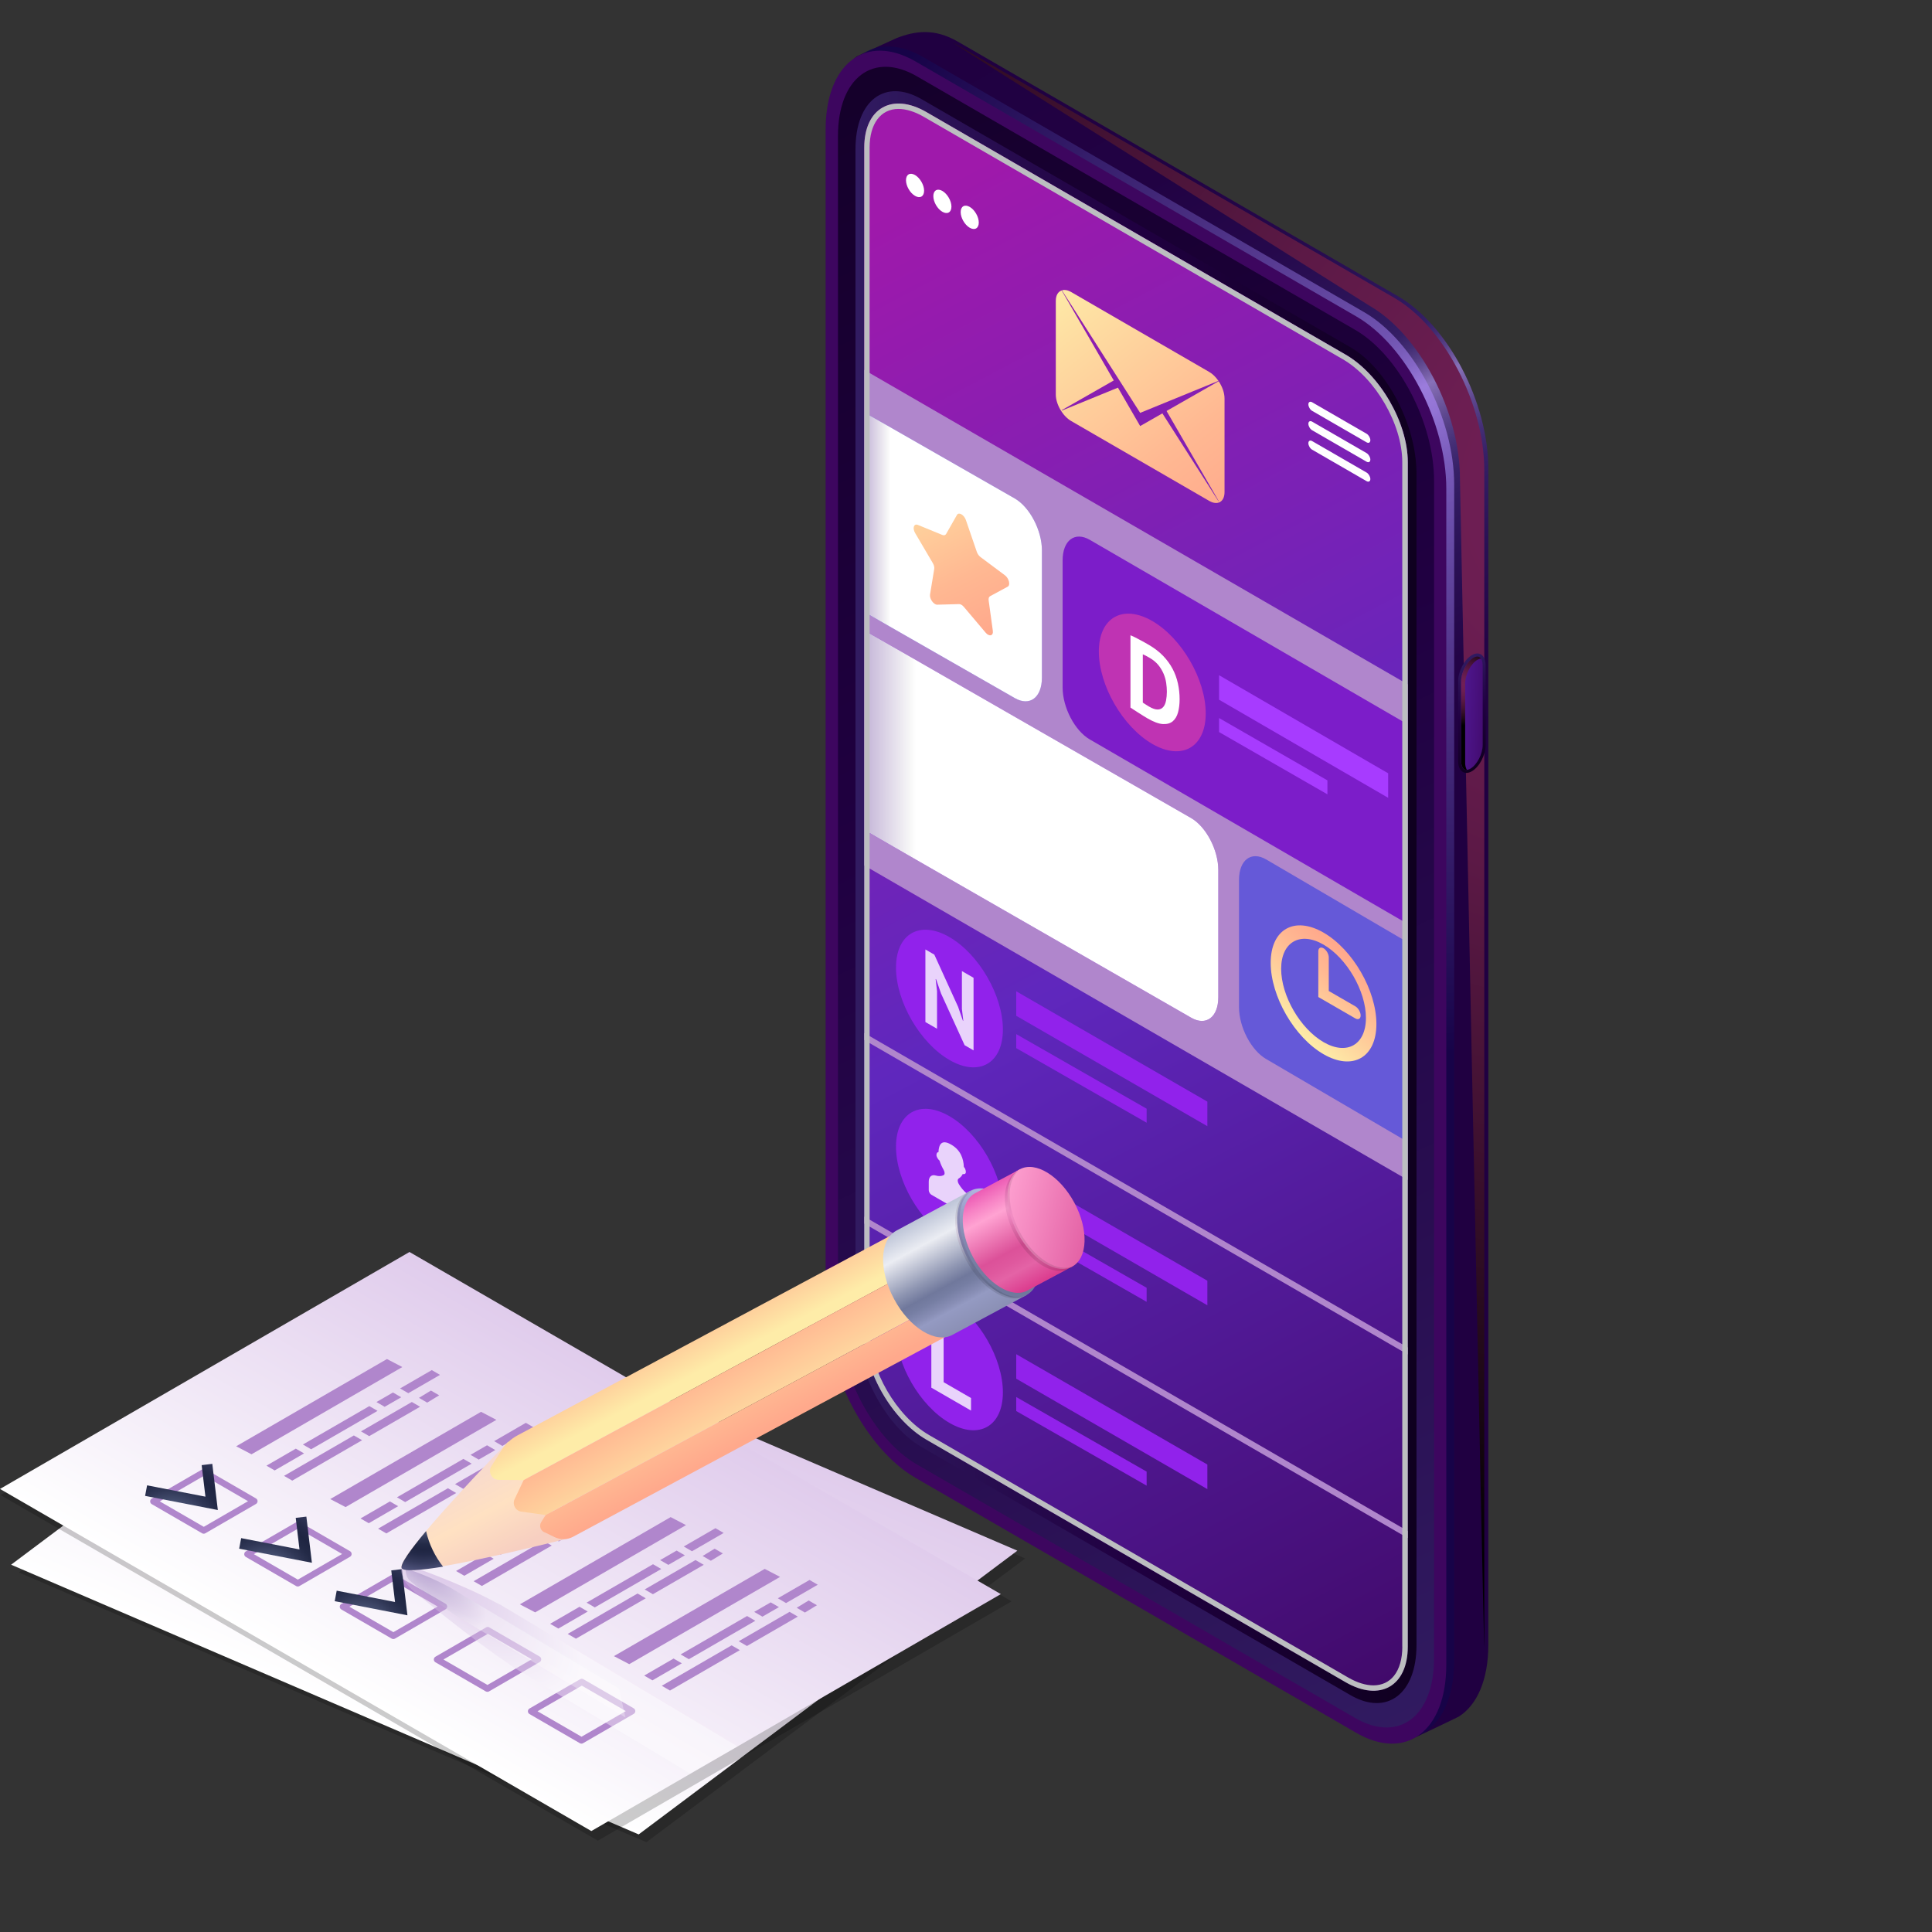 <?xml version="1.0" encoding="UTF-8"?> <svg xmlns="http://www.w3.org/2000/svg" width="662" height="662" viewBox="0 0 662 662" fill="none"><rect x="0" y="0" width="662" height="662" fill="#333333" stroke="none"/> <g clip-path="url(#clip0_3100_22436)"> <path d="M479.157 586.916L328.168 499.567C311.145 489.715 297.325 463.27 297.325 440.519V37.607C297.325 26.04 287.836 23.476 293.578 19.317C293.8 19.156 307.055 13.12 307.297 13.019C313.482 10.637 320.109 9.587 328.147 14.23L479.137 101.579C496.16 111.431 509.979 137.876 509.979 160.626V563.539C509.979 575.631 506.091 584.251 499.866 588.188C499.504 588.43 483.529 596.04 483.105 596.161C477.626 598.039 486.591 591.236 479.157 586.916Z" fill="url(#paint0_linear_3100_22436)"></path> <path d="M477.767 102.064L326.777 14.714C318.739 10.072 469.406 104.85 469.406 104.85C486.429 114.701 500.249 141.146 500.249 163.897C500.249 163.897 508.589 576.115 508.589 564.023V161.111C508.609 138.34 494.79 111.915 477.767 102.064Z" fill="url(#paint1_radial_3100_22436)"></path> <path opacity="0.6" d="M467.432 592.286L316.442 504.936C299.419 495.085 285.6 468.64 285.6 445.889V42.977C285.6 20.226 299.399 9.769 316.442 19.62L467.432 106.969C484.454 116.821 498.274 143.266 498.274 166.016V568.929C498.254 591.68 484.454 602.157 467.432 592.286Z" fill="url(#paint2_radial_3100_22436)"></path> <path d="M464.732 593.759L313.743 506.41C296.72 496.559 282.9 470.114 282.9 447.363V44.43C282.9 21.679 296.7 11.222 313.743 21.074L464.732 108.423C481.775 118.274 495.575 144.719 495.575 167.47V570.383C495.575 593.134 481.775 603.611 464.732 593.759Z" fill="url(#paint3_linear_3100_22436)"></path> <path d="M287.131 450.028V46.61C287.131 26.665 299.238 17.5 314.166 26.14L464.35 113.025C479.277 121.665 491.385 144.84 491.385 164.785V568.202C491.385 588.147 479.277 597.312 464.35 588.672L314.166 501.787C299.218 493.147 287.131 469.992 287.131 450.028Z" fill="url(#paint4_linear_3100_22436)"></path> <path d="M293.135 452.491V51.112C293.135 34.417 303.268 26.746 315.758 33.973L462.739 119.001C475.229 126.228 485.362 145.628 485.362 162.322V563.701C485.362 580.396 475.229 588.067 462.739 580.84L315.758 495.812C303.268 488.585 293.135 469.185 293.135 452.491Z" fill="url(#paint5_linear_3100_22436)"></path> <path d="M317.451 38.414C305.686 31.591 296.137 37.062 296.137 50.587V456.467C296.137 470.013 305.686 486.505 317.471 493.329L461.047 576.398C472.832 583.221 482.381 577.751 482.381 564.205V158.345C482.381 144.8 472.832 128.307 461.047 121.484L317.451 38.414Z" fill="url(#paint6_linear_3100_22436)"></path> <path d="M499.625 260.694V233.502C499.625 230.03 501.74 225.992 504.339 224.478C506.938 222.964 509.053 224.579 509.053 228.051V255.243C509.053 258.715 506.938 262.753 504.339 264.267C501.74 265.781 499.625 264.166 499.625 260.694Z" fill="url(#paint7_linear_3100_22436)"></path> <path d="M502.465 263.802C501.116 263.802 500.652 262.127 500.652 260.694V233.502C500.652 230.413 502.586 226.678 504.863 225.366C505.346 225.084 505.81 224.942 506.233 224.942C507.582 224.942 508.046 226.618 508.046 228.051V255.243C508.046 258.332 506.112 262.066 503.835 263.378C503.352 263.661 502.868 263.802 502.465 263.802Z" fill="url(#paint8_linear_3100_22436)"></path> <path d="M502.042 261.4V234.208C502.042 231.12 503.976 227.385 506.253 226.073C506.676 225.831 507.099 225.709 507.461 225.669C507.179 225.245 506.777 224.942 506.233 224.942C505.83 224.942 505.366 225.084 504.863 225.366C502.586 226.678 500.652 230.413 500.652 233.502V260.694C500.652 262.127 501.136 263.802 502.465 263.802C502.506 263.802 502.566 263.782 502.627 263.782C502.224 263.156 502.042 262.248 502.042 261.4Z" fill="url(#paint9_radial_3100_22436)"></path> <path d="M296.137 296.545L482.36 404.304V234.491L296.137 126.752V296.545Z" fill="#B086CC"></path> <path d="M296.137 356.36L482.36 464.098V461.696L296.137 353.958V356.36Z" fill="#B086CC"></path> <path d="M296.137 419.242L482.36 527.001V524.598L296.137 416.86V419.242Z" fill="#B086CC"></path> <path d="M347.71 170.801L296.299 141.388V209.782L347.71 239.194C352.847 242.162 357.017 239.013 357.017 232.149V188.606C357.017 181.742 352.847 173.768 347.71 170.801Z" fill="#6559D8"></path> <path d="M347.71 170.801L296.299 141.388V209.782L347.71 239.194C352.847 242.162 357.017 239.013 357.017 232.149V188.606C357.017 181.742 352.847 173.768 347.71 170.801Z" fill="url(#paint10_linear_3100_22436)"></path> <path d="M373.415 184.972C368.278 182.004 364.107 185.153 364.107 192.017V235.56C364.107 242.424 368.278 250.398 373.415 253.365L482.119 316.45V248.056L373.415 184.972Z" fill="#7C1DC9"></path> <path d="M408.146 280.315L296.299 216.08V284.474L408.146 348.709C413.283 351.676 417.453 348.527 417.453 341.664V298.12C417.453 291.257 413.283 283.283 408.146 280.315Z" fill="#7C1DC9"></path> <path d="M433.852 294.486C428.715 291.519 424.545 294.668 424.545 301.532V345.075C424.545 351.939 428.715 359.913 433.852 362.88L482.12 391.142V322.748L433.852 294.486Z" fill="#6559D8"></path> <path d="M406.151 308.698L348.213 275.087V266.689L406.151 300.3V308.698Z" fill="#A73BFF"></path> <path d="M385.341 307.507L348.213 286.169V281.365L385.341 302.723V307.507Z" fill="#A73BFF"></path> <path opacity="0.7" d="M343.64 279.77C343.64 291.398 335.441 296.081 325.328 290.227C315.215 284.373 307.016 270.202 307.016 258.574C307.016 246.946 315.215 242.263 325.328 248.117C335.441 253.971 343.64 268.143 343.64 279.77Z" fill="#DC3DAA"></path> <path d="M331.19 274.542C330.162 273.654 329.216 272.543 328.49 271.292C328.047 270.545 328.067 269.737 328.49 269.475C329.054 269.152 329.538 268.627 329.88 267.941C330.364 268.082 330.948 267.9 330.948 267.254C330.948 266.588 330.646 265.861 330.263 265.498C330.142 262.652 329.175 259.725 325.912 257.847C322.648 255.95 321.681 257.766 321.56 260.472C321.178 260.391 320.875 260.774 320.875 261.441C320.875 262.086 321.46 262.955 321.943 263.358C322.265 264.428 322.769 265.518 323.333 266.507C323.776 267.275 323.776 268.102 323.333 268.324C322.588 268.708 321.661 268.748 320.634 268.445C319.264 268.021 318.236 268.849 318.236 270.545V273.472C318.236 274.037 318.639 274.724 319.123 275.026L332.701 282.879C333.204 283.162 333.587 282.94 333.587 282.374V279.447C333.587 277.731 332.56 275.713 331.19 274.542Z" fill="white"></path> <path d="M408.146 280.315L296.299 216.08V284.474L408.146 348.709C413.283 351.676 417.453 348.527 417.453 341.664V298.12C417.453 291.257 413.283 283.283 408.146 280.315Z" fill="url(#paint11_linear_3100_22436)"></path> <path d="M449.604 140.782L468.258 151.562C468.963 151.966 469.548 151.643 469.548 150.835C469.548 150.028 468.963 149.019 468.258 148.615L449.604 137.835C448.899 137.431 448.314 137.754 448.314 138.562C448.314 139.369 448.899 140.379 449.604 140.782ZM468.258 155.256L449.604 144.476C448.899 144.073 448.314 144.396 448.314 145.203C448.314 146.011 448.899 147.02 449.604 147.424L468.258 158.204C468.963 158.607 469.548 158.284 469.548 157.477C469.548 156.669 468.963 155.68 468.258 155.256ZM468.258 161.918L449.604 151.138C448.899 150.734 448.314 151.057 448.314 151.865C448.314 152.672 448.899 153.682 449.604 154.085L468.258 164.865C468.963 165.269 469.548 164.946 469.548 164.139C469.548 163.331 468.963 162.322 468.258 161.918Z" fill="white"></path> <path d="M335.379 76.265C335.379 78.243 333.989 79.031 332.276 78.042C330.564 77.052 329.174 74.65 329.174 72.672C329.174 70.694 330.564 69.906 332.276 70.895C333.989 71.885 335.379 74.287 335.379 76.265Z" fill="white"></path> <path d="M326.011 70.794C326.011 72.773 324.621 73.56 322.909 72.571C321.197 71.582 319.807 69.18 319.807 67.201C319.807 65.223 321.197 64.436 322.909 65.425C324.621 66.434 326.011 68.836 326.011 70.794Z" fill="white"></path> <path d="M316.644 65.344C316.644 67.322 315.254 68.109 313.542 67.12C311.829 66.131 310.439 63.729 310.439 61.751C310.439 59.772 311.829 58.985 313.542 59.974C315.254 60.983 316.644 63.386 316.644 65.344Z" fill="white"></path> <path d="M461.027 121.484L317.451 38.414C305.686 31.591 296.137 37.062 296.137 50.587V456.467C296.137 470.013 305.686 486.505 317.471 493.329L461.047 576.398C472.832 583.221 482.381 577.751 482.381 564.205V158.345C482.36 144.8 472.812 128.287 461.027 121.484ZM480.507 564.225C480.507 568.424 479.52 571.876 477.646 574.218C475.934 576.358 473.496 577.488 470.596 577.488C467.977 577.488 464.995 576.56 461.953 574.803L318.377 491.734C307.136 485.234 297.97 469.407 297.97 456.487V50.587C297.97 42.411 301.757 37.324 307.861 37.324C310.48 37.324 313.462 38.253 316.504 40.009L460.08 123.078C471.321 129.579 480.487 145.405 480.487 158.325V564.225H480.507Z" fill="#BCBEC0"></path> <path d="M475.653 273.371L417.715 239.76V231.362L475.653 264.973V273.371Z" fill="#A73BFF"></path> <path d="M454.843 272.18L417.715 250.842V246.038L454.843 267.395V272.18Z" fill="#A73BFF"></path> <path d="M363.864 99.48L390.677 141.469L417.491 130.507C417.491 130.507 417.491 130.527 417.511 130.527C416.625 129.235 415.537 128.125 414.328 127.439L367.027 100.065C365.818 99.359 364.73 99.217 363.844 99.48C363.844 99.5 363.864 99.5 363.864 99.48Z" fill="url(#paint12_linear_3100_22436)"></path> <path d="M417.572 130.628L390.678 145.991L383.063 132.829L363.865 140.681C363.844 140.641 363.804 140.601 363.784 140.56L381.633 130.366L363.784 99.52C362.575 99.924 361.77 101.155 361.77 103.073V135.17C361.77 138.501 364.127 142.579 367.027 144.254L414.329 171.628C417.23 173.304 419.587 171.971 419.587 168.62V136.523C419.587 134.605 418.801 132.445 417.572 130.628ZM417.492 171.709L398.293 141.65L399.723 140.823L417.572 171.668C417.552 171.689 417.512 171.709 417.492 171.709Z" fill="url(#paint13_linear_3100_22436)"></path> <path d="M453.513 319.559C443.521 313.785 435.402 318.428 435.402 329.915C435.402 341.401 443.521 355.451 453.513 361.225C463.505 366.998 471.624 362.355 471.624 350.869C471.624 339.382 463.505 325.332 453.513 319.559ZM453.513 357.086C445.495 352.443 438.988 341.179 438.988 331.974C438.988 322.768 445.515 319.034 453.513 323.677C461.511 328.32 468.038 339.584 468.038 348.79C468.038 357.995 461.531 361.729 453.513 357.086ZM455.306 328.037C455.306 326.907 454.5 325.514 453.513 324.928C452.526 324.363 451.72 324.807 451.72 325.958V341.623L464.432 348.971C465.419 349.536 466.225 349.092 466.225 347.942C466.225 346.811 465.419 345.418 464.432 344.833L455.306 339.564V328.037V328.037Z" fill="url(#paint14_linear_3100_22436)"></path> <path d="M328.632 206.996L321.158 207.198C319.909 207.238 318.438 205.159 318.68 203.705L320.11 194.964C320.211 194.379 320.03 193.632 319.627 192.946L313.583 182.671C312.576 180.955 313.12 179.299 314.53 179.865L322.891 183.296C323.455 183.518 323.918 183.397 324.18 182.973L327.907 176.433C328.531 175.343 330.344 176.392 330.969 178.209L334.696 189.07C334.937 189.797 335.421 190.463 335.985 190.887L344.345 197.124C345.735 198.174 346.299 200.476 345.292 201.021L339.249 204.291C338.846 204.513 338.664 205.058 338.765 205.744L340.195 216.141C340.437 217.877 338.967 218.26 337.717 216.766L330.244 207.925C329.72 207.319 329.115 206.976 328.632 206.996Z" fill="url(#paint15_linear_3100_22436)"></path> <path opacity="0.7" d="M413.142 244.443C413.142 256.07 404.943 260.754 394.83 254.9C384.717 249.045 376.518 234.874 376.518 223.246C376.518 211.619 384.717 206.935 394.83 212.789C404.943 218.644 413.142 232.815 413.142 244.443Z" fill="#DC3DAA"></path> <path d="M413.705 447.262L348.213 409.431V401.034L413.705 438.844V447.262Z" fill="#9122EB"></path> <path d="M392.895 446.071L348.213 420.514V415.709L392.895 441.266V446.071Z" fill="#9122EB"></path> <path d="M343.64 414.115C343.64 425.742 335.441 430.426 325.328 424.571C315.215 418.717 307.016 404.546 307.016 392.918C307.016 381.29 315.215 376.607 325.328 382.461C335.441 388.316 343.64 402.487 343.64 414.115Z" fill="#9122EB"></path> <path opacity="0.8" d="M331.19 408.886C330.162 407.998 329.216 406.888 328.49 405.636C328.047 404.889 328.067 404.082 328.49 403.819C329.054 403.496 329.538 402.971 329.88 402.285C330.364 402.426 330.948 402.245 330.948 401.599C330.948 400.932 330.646 400.206 330.263 399.842C330.142 396.996 329.175 394.069 325.912 392.191C322.648 390.294 321.681 392.111 321.56 394.816C321.178 394.735 320.875 395.119 320.875 395.785C320.875 396.431 321.46 397.299 321.943 397.703C322.265 398.772 322.769 399.863 323.333 400.852C323.776 401.619 323.776 402.446 323.333 402.669C322.588 403.052 321.661 403.092 320.634 402.79C319.264 402.366 318.236 403.193 318.236 404.889V407.816C318.236 408.381 318.639 409.068 319.123 409.371L332.701 417.223C333.204 417.506 333.587 417.284 333.587 416.719V413.792C333.587 412.076 332.56 410.057 331.19 408.886Z" fill="white"></path> <path d="M413.705 385.893L348.213 348.063V339.665L413.705 377.475V385.893Z" fill="#9122EB"></path> <path d="M392.895 384.702L348.213 359.145V354.341L392.895 379.898V384.702Z" fill="#9122EB"></path> <path d="M343.64 352.746C343.64 364.374 335.441 369.058 325.328 363.203C315.215 357.349 307.016 343.178 307.016 331.55C307.016 319.922 315.215 315.239 325.328 321.093C335.441 326.947 343.64 341.119 343.64 352.746Z" fill="#9122EB"></path> <path d="M413.705 510.245L348.213 472.415V464.017L413.705 501.827V510.245Z" fill="#9122EB"></path> <path d="M392.895 509.054L348.213 483.497V478.693L392.895 504.25V509.054Z" fill="#9122EB"></path> <path d="M343.64 477.098C343.64 488.726 335.441 493.41 325.328 487.555C315.215 481.701 307.016 467.53 307.016 455.902C307.016 444.274 315.215 439.591 325.328 445.445C335.441 451.299 343.64 465.471 343.64 477.098Z" fill="#9122EB"></path> <path opacity="0.8" d="M332.721 483.336L319.123 475.483V450.794L323.333 453.217V473.606L332.721 479.036V483.336Z" fill="white"></path> <path d="M387.376 217.675C387.799 217.856 388.302 218.079 388.826 218.341C389.37 218.603 389.934 218.886 390.498 219.209C391.062 219.512 391.626 219.815 392.17 220.117C392.714 220.42 393.198 220.703 393.621 220.945C395.514 222.055 397.146 223.287 398.496 224.68C399.846 226.073 400.933 227.566 401.78 229.161C402.626 230.756 403.23 232.432 403.613 234.188C403.996 235.944 404.197 237.741 404.197 239.578C404.197 241.253 404.016 242.747 403.653 244.1C403.29 245.432 402.666 246.462 401.82 247.168C400.954 247.875 399.825 248.177 398.435 248.097C397.045 248.016 395.313 247.37 393.238 246.179C392.916 245.997 392.472 245.735 391.928 245.392C391.385 245.048 390.82 244.705 390.236 244.322C389.652 243.938 389.088 243.595 388.564 243.252C388.04 242.909 387.638 242.646 387.355 242.444V217.675H387.376ZM393.983 225.447C393.54 225.184 393.077 224.942 392.613 224.68C392.15 224.437 391.808 224.276 391.586 224.195V240.749C391.667 240.829 391.808 240.91 392.009 241.031C392.21 241.152 392.412 241.294 392.634 241.435C392.855 241.576 393.077 241.718 393.278 241.839C393.48 241.98 393.641 242.061 393.742 242.121C394.93 242.808 395.917 243.131 396.703 243.11C397.489 243.09 398.113 242.808 398.576 242.263C399.04 241.738 399.362 240.991 399.543 240.062C399.725 239.113 399.825 238.104 399.825 236.994C399.825 236.025 399.745 235.015 399.584 233.946C399.423 232.876 399.12 231.826 398.677 230.796C398.234 229.767 397.63 228.778 396.884 227.849C396.099 226.92 395.132 226.113 393.983 225.447Z" fill="white"></path> <path opacity="0.8" d="M322.447 340.412L320.754 335.547L320.593 335.466L321.077 339.624V352.504L317.088 350.202V325.332L320.15 327.108L328.289 344.974L329.921 349.698L330.082 349.779L329.598 345.721V332.741L333.587 335.042V359.912L330.525 358.136L322.447 340.412Z" fill="white"></path> <path opacity="0.2" d="M221.498 631.226L351.275 534.006L136.243 441.589L6.467 538.81L221.498 631.226Z" fill="black"></path> <path d="M218.838 628.561L348.595 531.341L133.583 438.904L3.807 536.145L218.838 628.561Z" fill="url(#paint16_linear_3100_22436)"></path> <path opacity="0.2" d="M204.859 630.701L346.621 548.702L141.924 430.285L0.182 512.284L204.859 630.701Z" fill="black"></path> <path d="M202.622 627.411L342.935 546.219L140.312 428.993L0 510.185L202.622 627.411Z" fill="url(#paint17_linear_3100_22436)"></path> <path d="M69.26 525.386L51.995 515.393C51.653 515.191 51.451 514.828 51.451 514.444C51.451 514.061 51.653 513.697 51.995 513.496L69.36 503.442C69.703 503.241 70.126 503.241 70.448 503.442L87.713 513.435C88.055 513.637 88.257 514 88.257 514.384C88.257 514.767 88.055 515.131 87.713 515.333L70.347 525.386C70.186 525.487 69.985 525.527 69.804 525.527C69.622 525.547 69.441 525.487 69.26 525.386ZM69.924 505.663L54.755 514.444L69.824 523.165L84.993 514.384L69.924 505.663Z" fill="#B086CC"></path> <path d="M128.991 480.409L131.811 482.044L137.472 478.774L134.652 477.139L128.991 480.409ZM141.118 480.389L123.692 490.462L126.513 492.097L143.939 482.024L141.118 480.389ZM106.609 496.599L129.373 483.437L126.553 481.802L103.789 494.964L106.609 496.599ZM147.665 476.472L143.556 478.976L146.376 480.611L150.486 478.108L147.665 476.472ZM132.597 465.672L80.924 495.569L86.182 498.315L137.855 468.418L132.597 465.672ZM147.947 469.468L137.089 475.746L139.909 477.381L150.768 471.103L147.947 469.468ZM101.371 496.377L91.299 502.211L94.119 503.846L104.192 498.012L101.371 496.377ZM121.255 491.855L97.322 505.703L100.143 507.338L124.075 493.49L121.255 491.855Z" fill="#B086CC"></path> <path d="M74.639 517.412L72.745 501.585L69.099 502.03L70.388 512.83L50.404 508.954L49.719 512.567L74.639 517.412Z" fill="url(#paint18_radial_3100_22436)"></path> <path d="M101.492 543.473L84.228 533.481C83.885 533.279 83.684 532.915 83.684 532.532C83.684 532.148 83.885 531.785 84.228 531.583L101.593 521.53C101.935 521.328 102.358 521.328 102.681 521.53L119.945 531.522C120.288 531.724 120.489 532.088 120.489 532.471C120.489 532.855 120.288 533.218 119.945 533.42L102.58 543.473C102.419 543.574 102.217 543.614 102.036 543.614C101.855 543.614 101.673 543.574 101.492 543.473ZM102.157 523.75L86.987 532.532L102.056 541.253L117.226 532.471L102.157 523.75Z" fill="#B086CC"></path> <path d="M161.223 498.497L164.043 500.132L169.704 496.862L166.884 495.226L161.223 498.497ZM173.351 498.456L155.925 508.53L158.745 510.165L176.171 500.092L173.351 498.456ZM138.842 514.687L161.606 501.525L158.786 499.89L136.021 513.052L138.842 514.687ZM179.898 494.56L175.788 497.063L178.609 498.699L182.718 496.195L179.898 494.56ZM164.829 483.76L113.156 513.657L118.414 516.403L170.087 486.506L164.829 483.76ZM180.18 487.535L169.322 493.813L172.142 495.449L183 489.17L180.18 487.535ZM133.604 514.465L123.531 520.299L126.351 521.934L136.424 516.1L133.604 514.465ZM153.487 509.943L129.555 523.791L132.375 525.426L156.308 511.578L153.487 509.943Z" fill="#B086CC"></path> <path d="M106.871 535.479L104.977 519.673L101.331 520.097L102.62 530.917L82.636 527.041L81.951 530.655L106.871 535.479Z" fill="url(#paint19_radial_3100_22436)"></path> <path d="M134.228 561.48L116.964 551.487C116.621 551.285 116.42 550.922 116.42 550.539C116.42 550.155 116.621 549.792 116.964 549.59L134.329 539.537C134.672 539.335 135.095 539.335 135.417 539.537L152.682 549.529C153.024 549.731 153.225 550.094 153.225 550.478C153.225 550.862 153.024 551.225 152.682 551.427L135.316 561.48C135.155 561.581 134.954 561.621 134.772 561.621C134.591 561.621 134.41 561.581 134.228 561.48ZM134.893 541.757L119.724 550.539L134.792 559.259L149.962 550.478L134.893 541.757Z" fill="#B086CC"></path> <path d="M193.959 516.483L196.78 518.118L202.441 514.848L199.62 513.213L193.959 516.483ZM206.087 516.463L188.661 526.536L191.482 528.171L208.907 518.098L206.087 516.463ZM171.578 532.693L194.342 519.531L191.522 517.896L168.758 531.058L171.578 532.693ZM212.634 512.567L208.525 515.07L211.345 516.705L215.455 514.202L212.634 512.567ZM197.565 501.747L145.893 531.644L151.151 534.389L202.823 504.492L197.565 501.747ZM212.916 505.542L202.058 511.82L204.878 513.455L215.737 507.177L212.916 505.542ZM166.34 532.471L156.267 538.305L159.088 539.94L169.16 534.106L166.34 532.471ZM186.224 527.949L162.291 541.798L165.111 543.433L189.044 529.585L186.224 527.949Z" fill="#B086CC"></path> <path d="M139.607 553.486L137.714 537.66L134.067 538.104L135.357 548.924L115.372 545.048L114.688 548.641L139.607 553.486Z" fill="url(#paint20_radial_3100_22436)"></path> <path d="M166.461 579.568L149.196 569.575C148.854 569.373 148.652 569.01 148.652 568.626C148.652 568.243 148.854 567.88 149.196 567.678L166.562 557.625C166.904 557.423 167.327 557.423 167.649 557.625L184.914 567.617C185.256 567.819 185.458 568.182 185.458 568.566C185.458 568.949 185.256 569.313 184.914 569.515L167.549 579.568C167.388 579.669 167.186 579.709 167.005 579.709C166.823 579.709 166.642 579.649 166.461 579.568ZM167.126 559.845L151.956 568.626L167.025 577.347L182.194 568.566L167.126 559.845Z" fill="#B086CC"></path> <path d="M226.192 534.571L229.012 536.206L234.673 532.936L231.853 531.301L226.192 534.571ZM238.319 534.551L220.894 544.624L223.714 546.259L241.14 536.186L238.319 534.551ZM203.81 550.781L226.575 537.619L223.754 535.984L200.99 549.146L203.81 550.781ZM244.867 530.655L240.757 533.158L243.577 534.793L247.687 532.29L244.867 530.655ZM229.798 519.834L178.125 549.731L183.383 552.477L235.056 522.58L229.798 519.834ZM245.149 523.63L234.29 529.908L237.111 531.543L247.969 525.265L245.149 523.63ZM198.573 550.559L188.5 556.393L191.32 558.028L201.393 552.194L198.573 550.559ZM218.456 546.017L194.523 559.865L197.344 561.501L221.276 547.652L218.456 546.017Z" fill="#B086CC"></path> <path d="M198.693 597.312L181.429 587.319C181.086 587.118 180.885 586.754 180.885 586.371C180.885 585.987 181.086 585.624 181.429 585.422L198.794 575.369C199.136 575.167 199.56 575.167 199.882 575.369L217.146 585.361C217.489 585.563 217.69 585.926 217.69 586.31C217.69 586.694 217.489 587.057 217.146 587.259L199.781 597.312C199.62 597.413 199.418 597.453 199.237 597.453C199.056 597.453 198.875 597.413 198.693 597.312ZM199.358 577.589L184.189 586.371L199.257 595.091L214.427 586.31L199.358 577.589Z" fill="#B086CC"></path> <path d="M258.424 552.315L261.245 553.95L266.905 550.68L264.085 549.045L258.424 552.315ZM270.552 552.295L253.126 562.368L255.946 564.003L273.372 553.93L270.552 552.295ZM236.043 568.525L258.807 555.363L255.987 553.728L233.222 566.89L236.043 568.525ZM277.099 548.399L272.989 550.902L275.81 552.537L279.919 550.034L277.099 548.399ZM262.03 537.579L210.357 567.476L215.615 570.221L267.288 540.324L262.03 537.579ZM277.381 541.374L266.523 547.652L269.343 549.287L280.201 543.009L277.381 541.374ZM230.805 568.303L220.732 574.137L223.553 575.772L233.625 569.938L230.805 568.303ZM250.688 563.781L226.756 577.63L229.576 579.265L253.509 565.417L250.688 563.781Z" fill="#B086CC"></path> <path d="M194.887 527.081L174.117 493.995C174.117 493.995 135.559 533.501 137.634 537.336C139.709 541.192 194.887 527.081 194.887 527.081Z" fill="url(#paint21_linear_3100_22436)"></path> <path opacity="0.4" fill-rule="evenodd" clip-rule="evenodd" d="M236.425 607.675L252.677 598.412L171.78 550.054C171.78 550.054 170.672 549.448 170.228 549.267C157.174 542.141 140.171 536.488 140.171 536.488L140.131 536.468C138.056 535.762 137.009 536.347 137.553 538.85C138.076 541.333 139.084 542.827 142.065 545.492L142.105 545.512C142.105 545.512 161.384 561.5 173.814 569.777C174.519 570.362 175.224 570.887 175.929 571.311L176.05 571.371L236.425 607.675Z" fill="url(#paint22_radial_3100_22436)"></path> <path opacity="0.3" d="M212.11 578.578L153.709 543.655C153.709 543.655 153.225 543.392 153.004 543.311C147.162 540.122 139.526 537.578 139.526 537.578L139.506 537.558C138.58 537.235 139.043 540.405 140.373 541.596H140.393C140.393 541.596 149.035 548.762 154.615 552.476C154.938 552.739 155.24 552.981 155.562 553.163C155.582 553.183 155.602 553.183 155.623 553.203L214.286 588.47L212.11 578.578Z" fill="url(#paint23_radial_3100_22436)"></path> <path d="M327.08 423.461C328.691 426.53 310.883 439.086 287.333 451.481C263.763 463.876 243.356 471.446 241.744 468.377C240.132 465.309 257.941 452.752 281.491 440.358C305.061 427.963 325.468 420.393 327.08 423.461Z" fill="url(#paint24_radial_3100_22436)"></path> <path d="M307.076 422.351L177.32 491.835C175.084 493.026 173.21 494.782 171.841 496.922L168.376 502.393C167.086 504.411 168.517 507.056 170.914 507.076L179.415 507.177L313.342 434.968L307.076 422.351Z" fill="url(#paint25_linear_3100_22436)"></path> <path d="M313.362 434.948L179.435 507.157L176.333 513.677C175.467 515.514 176.615 517.674 178.63 517.957L186.97 519.128L317.753 448.958L313.362 434.948Z" fill="url(#paint26_linear_3100_22436)"></path> <path d="M317.754 448.937L324.825 457.597L196.398 526.556C194.424 527.626 192.047 527.666 190.032 526.697L186.889 525.163C185.298 524.739 184.573 522.902 185.459 521.509L186.97 519.127L317.754 448.937Z" fill="url(#paint27_linear_3100_22436)"></path> <path d="M351.778 443.729L332.56 407.998L307.277 421.604C307.237 421.624 307.177 421.644 307.136 421.685C301.395 424.773 301.052 435.291 306.371 445.142C311.669 455.014 320.614 460.504 326.355 457.396C326.395 457.376 326.456 457.335 326.496 457.315L351.778 443.729Z" fill="url(#paint28_linear_3100_22436)"></path> <path d="M351.697 443.769C345.956 446.858 337.011 441.367 331.713 431.516C326.415 421.644 326.757 411.147 332.479 408.059C338.22 404.97 347.165 410.461 352.463 420.312C357.781 430.184 357.439 440.681 351.697 443.769Z" fill="url(#paint29_linear_3100_22436)"></path> <path d="M332.559 431.354C327.261 421.483 327.603 410.985 333.324 407.897C333.445 407.836 333.586 407.796 333.727 407.735C333.062 407.877 332.438 408.079 331.834 408.402C326.092 411.49 325.75 422.008 331.068 431.859C336.245 441.508 344.908 446.939 350.649 444.294C344.968 445.505 337.313 440.196 332.559 431.354Z" fill="url(#paint30_radial_3100_22436)" fill-opacity="0.1"></path> <path d="M367.472 433.958L349.522 400.609L334.272 408.785C334.232 408.805 334.171 408.825 334.131 408.846C328.772 411.732 328.45 421.543 333.406 430.749C338.362 439.954 346.722 445.081 352.06 442.195C352.101 442.174 352.141 442.134 352.181 442.114L367.472 433.958Z" fill="url(#paint31_linear_3100_22436)"></path> <path d="M367.391 433.999C362.032 436.885 353.692 431.758 348.736 422.553C343.78 413.347 344.103 403.536 349.461 400.65C354.82 397.763 363.16 402.891 368.116 412.096C373.072 421.301 372.749 431.112 367.391 433.999Z" fill="url(#paint32_linear_3100_22436)"></path> <path d="M349.461 422.189C344.949 413.791 344.828 404.929 348.897 401.215C348.777 401.275 348.656 401.296 348.555 401.376C343.196 404.263 342.874 414.074 347.83 423.279C352.785 432.485 361.146 437.612 366.484 434.725C366.968 434.463 367.371 434.14 367.774 433.776C362.415 436.28 354.317 431.213 349.461 422.189Z" fill="url(#paint33_radial_3100_22436)" fill-opacity="0.1"></path> <path d="M145.994 524.618C147.021 529.14 149.036 533.278 151.816 536.811C144.14 538.063 138.298 538.547 137.653 537.336C136.968 536.084 140.695 530.937 145.994 524.618Z" fill="url(#paint34_radial_3100_22436)"></path> </g> <defs> <linearGradient id="paint0_linear_3100_22436" x1="247.479" y1="29.508" x2="445.312" y2="371.457" gradientUnits="userSpaceOnUse"> <stop offset="0.056" stop-color="#200041"></stop> <stop offset="0.258" stop-color="#210243"></stop> <stop offset="0.357" stop-color="#25084B"></stop> <stop offset="0.434" stop-color="#2C1358"></stop> <stop offset="0.47" stop-color="#311B61"></stop> <stop offset="0.482" stop-color="#351F65"></stop> <stop offset="0.495" stop-color="#422C73"></stop> <stop offset="0.509" stop-color="#584188"></stop> <stop offset="0.523" stop-color="#765FA7"></stop> <stop offset="0.53" stop-color="#8770B8"></stop> <stop offset="0.537" stop-color="#7E67AE"></stop> <stop offset="0.562" stop-color="#5C468D"></stop> <stop offset="0.586" stop-color="#442E75"></stop> <stop offset="0.608" stop-color="#362066"></stop> <stop offset="0.626" stop-color="#311B61"></stop> <stop offset="0.672" stop-color="#2A1155"></stop> <stop offset="0.749" stop-color="#230446"></stop> <stop offset="0.813" stop-color="#200041"></stop> <stop offset="1" stop-color="#200041"></stop> </linearGradient> <radialGradient id="paint1_radial_3100_22436" cx="0" cy="0" r="1" gradientUnits="userSpaceOnUse" gradientTransform="translate(553.963 168.579) scale(370.105 370.87)"> <stop stop-color="#711F56"></stop> <stop offset="0.161" stop-color="#6C1E52"></stop> <stop offset="0.363" stop-color="#5C1946"></stop> <stop offset="0.585" stop-color="#431233"></stop> <stop offset="0.821" stop-color="#200918"></stop> <stop offset="1"></stop> </radialGradient> <radialGradient id="paint2_radial_3100_22436" cx="0" cy="0" r="1" gradientUnits="userSpaceOnUse" gradientTransform="translate(492.046 142.082) scale(218.044 218.495)"> <stop stop-color="#AF8AFC"></stop> <stop offset="1" stop-color="#10054D"></stop> </radialGradient> <linearGradient id="paint3_linear_3100_22436" x1="509.63" y1="345.174" x2="-93.368" y2="156.799" gradientUnits="userSpaceOnUse"> <stop offset="0.187" stop-color="#3D065F"></stop> <stop offset="0.934" stop-color="#3D065F"></stop> </linearGradient> <linearGradient id="paint4_linear_3100_22436" x1="517.485" y1="578.942" x2="210.346" y2="-68.71" gradientUnits="userSpaceOnUse"> <stop stop-color="#311B61"></stop> <stop offset="0.203" stop-color="#290F52"></stop> <stop offset="0.495" stop-color="#200041"></stop> <stop offset="1" stop-color="#0F001F"></stop> </linearGradient> <linearGradient id="paint5_linear_3100_22436" x1="293.13" y1="307.411" x2="485.364" y2="307.411" gradientUnits="userSpaceOnUse"> <stop stop-color="#311B61"></stop> <stop offset="0.203" stop-color="#290F52"></stop> <stop offset="0.495" stop-color="#200041"></stop> <stop offset="1" stop-color="#0F001F"></stop> </linearGradient> <linearGradient id="paint6_linear_3100_22436" x1="271.405" y1="82.243" x2="564.832" y2="640.6" gradientUnits="userSpaceOnUse"> <stop offset="0.01" stop-color="#9F19AB"></stop> <stop offset="0.429" stop-color="#5F27BD"></stop> <stop offset="0.904" stop-color="#3D065F"></stop> </linearGradient> <linearGradient id="paint7_linear_3100_22436" x1="512.941" y1="219.496" x2="530.191" y2="249.311" gradientUnits="userSpaceOnUse"> <stop stop-color="#311B61"></stop> <stop offset="0.203" stop-color="#290F52"></stop> <stop offset="0.495" stop-color="#200041"></stop> <stop offset="1" stop-color="#0F001F"></stop> </linearGradient> <linearGradient id="paint8_linear_3100_22436" x1="513.194" y1="244.749" x2="489.477" y2="243.731" gradientUnits="userSpaceOnUse"> <stop stop-color="#3D065F"></stop> <stop offset="1" stop-color="#5F27BD"></stop> </linearGradient> <radialGradient id="paint9_radial_3100_22436" cx="0" cy="0" r="1" gradientUnits="userSpaceOnUse" gradientTransform="translate(501.269 234.609) scale(13.929 13.958)"> <stop stop-color="#711F56"></stop> <stop offset="0.161" stop-color="#6C1E52"></stop> <stop offset="0.363" stop-color="#5C1946"></stop> <stop offset="0.585" stop-color="#431233"></stop> <stop offset="0.821" stop-color="#200918"></stop> <stop offset="1"></stop> </radialGradient> <linearGradient id="paint10_linear_3100_22436" x1="305.158" y1="190.849" x2="276.586" y2="190.849" gradientUnits="userSpaceOnUse"> <stop stop-color="white"></stop> <stop offset="0.036" stop-color="#F7F7F7"></stop> <stop offset="0.989" stop-color="#45108A"></stop> </linearGradient> <linearGradient id="paint11_linear_3100_22436" x1="313.969" y1="282.952" x2="256.953" y2="282.952" gradientUnits="userSpaceOnUse"> <stop stop-color="white"></stop> <stop offset="0.036" stop-color="#F7F7F7"></stop> <stop offset="0.989" stop-color="#45108A"></stop> </linearGradient> <linearGradient id="paint12_linear_3100_22436" x1="432.951" y1="172.044" x2="367.651" y2="90.755" gradientUnits="userSpaceOnUse"> <stop offset="0.035" stop-color="#FFA98C"></stop> <stop offset="0.317" stop-color="#FFB892"></stop> <stop offset="0.86" stop-color="#FEE1A3"></stop> <stop offset="1" stop-color="#FEECA8"></stop> </linearGradient> <linearGradient id="paint13_linear_3100_22436" x1="424.821" y1="178.576" x2="359.52" y2="97.287" gradientUnits="userSpaceOnUse"> <stop offset="0.035" stop-color="#FFA98C"></stop> <stop offset="0.317" stop-color="#FFB892"></stop> <stop offset="0.86" stop-color="#FEE1A3"></stop> <stop offset="1" stop-color="#FEECA8"></stop> </linearGradient> <linearGradient id="paint14_linear_3100_22436" x1="456.952" y1="321.861" x2="435.601" y2="346.177" gradientUnits="userSpaceOnUse"> <stop offset="0.035" stop-color="#FFA98C"></stop> <stop offset="0.317" stop-color="#FFB892"></stop> <stop offset="0.86" stop-color="#FEE1A3"></stop> <stop offset="1" stop-color="#FEECA8"></stop> </linearGradient> <linearGradient id="paint15_linear_3100_22436" x1="340.537" y1="218.356" x2="307.693" y2="153.812" gradientUnits="userSpaceOnUse"> <stop offset="0.035" stop-color="#FFA98C"></stop> <stop offset="0.317" stop-color="#FFB892"></stop> <stop offset="0.86" stop-color="#FEE1A3"></stop> <stop offset="1" stop-color="#FEECA8"></stop> </linearGradient> <linearGradient id="paint16_linear_3100_22436" x1="241.093" y1="485.121" x2="185.581" y2="614.269" gradientUnits="userSpaceOnUse"> <stop stop-color="#E0CCEC"></stop> <stop offset="0.846" stop-color="#FAF7FC"></stop> <stop offset="1" stop-color="white"></stop> </linearGradient> <linearGradient id="paint17_linear_3100_22436" x1="241.636" y1="487.605" x2="171.247" y2="609.26" gradientUnits="userSpaceOnUse"> <stop stop-color="#E0CCEC"></stop> <stop offset="0.846" stop-color="#FAF7FC"></stop> <stop offset="1" stop-color="white"></stop> </linearGradient> <radialGradient id="paint18_radial_3100_22436" cx="0" cy="0" r="1" gradientUnits="userSpaceOnUse" gradientTransform="translate(58.541 525.455) rotate(180) scale(34.091 34.162)"> <stop offset="0.096" stop-color="#8493BA"></stop> <stop offset="0.212" stop-color="#606C90"></stop> <stop offset="0.326" stop-color="#444D6E"></stop> <stop offset="0.434" stop-color="#303756"></stop> <stop offset="0.533" stop-color="#232A47"></stop> <stop offset="0.616" stop-color="#1F2542"></stop> <stop offset="0.706" stop-color="#242A49"></stop> <stop offset="0.834" stop-color="#34395B"></stop> <stop offset="0.983" stop-color="#4D5179"></stop> <stop offset="0.985" stop-color="#4D517A"></stop> </radialGradient> <radialGradient id="paint19_radial_3100_22436" cx="0" cy="0" r="1" gradientUnits="userSpaceOnUse" gradientTransform="translate(90.773 543.539) rotate(180) scale(34.091 34.162)"> <stop offset="0.096" stop-color="#8493BA"></stop> <stop offset="0.212" stop-color="#606C90"></stop> <stop offset="0.326" stop-color="#444D6E"></stop> <stop offset="0.434" stop-color="#303756"></stop> <stop offset="0.533" stop-color="#232A47"></stop> <stop offset="0.616" stop-color="#1F2542"></stop> <stop offset="0.706" stop-color="#242A49"></stop> <stop offset="0.834" stop-color="#34395B"></stop> <stop offset="0.983" stop-color="#4D5179"></stop> <stop offset="0.985" stop-color="#4D517A"></stop> </radialGradient> <radialGradient id="paint20_radial_3100_22436" cx="0" cy="0" r="1" gradientUnits="userSpaceOnUse" gradientTransform="translate(123.509 561.539) rotate(180) scale(34.091 34.162)"> <stop offset="0.096" stop-color="#8493BA"></stop> <stop offset="0.212" stop-color="#606C90"></stop> <stop offset="0.326" stop-color="#444D6E"></stop> <stop offset="0.434" stop-color="#303756"></stop> <stop offset="0.533" stop-color="#232A47"></stop> <stop offset="0.616" stop-color="#1F2542"></stop> <stop offset="0.706" stop-color="#242A49"></stop> <stop offset="0.834" stop-color="#34395B"></stop> <stop offset="0.983" stop-color="#4D5179"></stop> <stop offset="0.985" stop-color="#4D517A"></stop> </radialGradient> <linearGradient id="paint21_linear_3100_22436" x1="152.198" y1="506.05" x2="170.426" y2="539.804" gradientUnits="userSpaceOnUse"> <stop offset="0.035" stop-color="#F7D9CF"></stop> <stop offset="0.46" stop-color="#FFE1C2"></stop> <stop offset="0.874" stop-color="#F7CFC1"></stop> </linearGradient> <radialGradient id="paint22_radial_3100_22436" cx="0" cy="0" r="1" gradientUnits="userSpaceOnUse" gradientTransform="translate(144.92 531.8) rotate(42.607) scale(69.561 26.605)"> <stop stop-color="#B086CC"></stop> <stop offset="1" stop-color="white"></stop> </radialGradient> <radialGradient id="paint23_radial_3100_22436" cx="0" cy="0" r="1" gradientUnits="userSpaceOnUse" gradientTransform="translate(142.08 535.85) rotate(42.607) scale(31.008 11.86)"> <stop stop-color="#583C94"></stop> <stop offset="1" stop-color="white"></stop> </radialGradient> <radialGradient id="paint24_radial_3100_22436" cx="0" cy="0" r="1" gradientUnits="userSpaceOnUse" gradientTransform="translate(284.408 445.926) rotate(-27.754) scale(48.221 6.281)"> <stop stop-color="white"></stop> <stop offset="0.131" stop-color="#FF63CE"></stop> <stop offset="1"></stop> </radialGradient> <linearGradient id="paint25_linear_3100_22436" x1="227.617" y1="444.524" x2="240.586" y2="469.4" gradientUnits="userSpaceOnUse"> <stop offset="0.035" stop-color="#FFA98C"></stop> <stop offset="0.317" stop-color="#FFB892"></stop> <stop offset="0.86" stop-color="#FEE1A3"></stop> <stop offset="1" stop-color="#FEECA8"></stop> </linearGradient> <linearGradient id="paint26_linear_3100_22436" x1="236.227" y1="459.785" x2="256.268" y2="496.423" gradientUnits="userSpaceOnUse"> <stop offset="0.035" stop-color="#FFA98C"></stop> <stop offset="0.317" stop-color="#FFB892"></stop> <stop offset="0.86" stop-color="#FEE1A3"></stop> <stop offset="1" stop-color="#FEECA8"></stop> </linearGradient> <linearGradient id="paint27_linear_3100_22436" x1="256.991" y1="494.224" x2="238.26" y2="460.323" gradientUnits="userSpaceOnUse"> <stop offset="0.035" stop-color="#FFA98C"></stop> <stop offset="0.317" stop-color="#FFB892"></stop> <stop offset="0.86" stop-color="#FEE1A3"></stop> <stop offset="1" stop-color="#FEECA8"></stop> </linearGradient> <linearGradient id="paint28_linear_3100_22436" x1="314.742" y1="417.803" x2="333.734" y2="452.971" gradientUnits="userSpaceOnUse"> <stop stop-color="#BEC5D8"></stop> <stop offset="0.212" stop-color="#EBEDF3"></stop> <stop offset="0.24" stop-color="#E2E4EC"></stop> <stop offset="0.498" stop-color="#9097B3"></stop> <stop offset="0.616" stop-color="#70789C"></stop> <stop offset="0.681" stop-color="#767EA3"></stop> <stop offset="0.774" stop-color="#888EB5"></stop> <stop offset="0.823" stop-color="#949AC2"></stop> <stop offset="1" stop-color="#8B90B5"></stop> </linearGradient> <linearGradient id="paint29_linear_3100_22436" x1="344.793" y1="386.273" x2="339.75" y2="460.248" gradientUnits="userSpaceOnUse"> <stop stop-color="#D6DAE6"></stop> <stop offset="0.015" stop-color="#D4D8E6"></stop> <stop offset="0.278" stop-color="#B4B8E3"></stop> <stop offset="0.395" stop-color="#9A9FC8"></stop> <stop offset="0.53" stop-color="#838AB0"></stop> <stop offset="0.654" stop-color="#757DA1"></stop> <stop offset="0.758" stop-color="#70789C"></stop> <stop offset="0.853" stop-color="#777EA2"></stop> <stop offset="0.989" stop-color="#898EB3"></stop> <stop offset="1" stop-color="#8B90B5"></stop> </linearGradient> <radialGradient id="paint30_radial_3100_22436" cx="0" cy="0" r="1" gradientUnits="userSpaceOnUse" gradientTransform="translate(330.844 422.343) scale(15.517 15.549)"> <stop stop-color="#B4299A"></stop> <stop offset="0.119" stop-color="#8A2076"></stop> <stop offset="0.259" stop-color="#601652"></stop> <stop offset="0.402" stop-color="#3E0E35"></stop> <stop offset="0.547" stop-color="#23081E"></stop> <stop offset="0.694" stop-color="#0F030D"></stop> <stop offset="0.843" stop-color="#040103"></stop> <stop offset="1"></stop> </radialGradient> <linearGradient id="paint31_linear_3100_22436" x1="337.063" y1="407.493" x2="354.796" y2="440.331" gradientUnits="userSpaceOnUse"> <stop offset="0.005" stop-color="#ED5EB6"></stop> <stop offset="0.13" stop-color="#F783C5"></stop> <stop offset="0.253" stop-color="#FFA3D2"></stop> <stop offset="0.616" stop-color="#DC5199"></stop> <stop offset="0.718" stop-color="#DF589E"></stop> <stop offset="0.813" stop-color="#E463A6"></stop> <stop offset="1" stop-color="#DC3D8F"></stop> </linearGradient> <linearGradient id="paint32_linear_3100_22436" x1="339.227" y1="412.61" x2="380.366" y2="422.664" gradientUnits="userSpaceOnUse"> <stop offset="0.056" stop-color="#FFA3D2"></stop> <stop offset="0.813" stop-color="#E463A6"></stop> <stop offset="1" stop-color="#DC3D8F"></stop> </linearGradient> <radialGradient id="paint33_radial_3100_22436" cx="0" cy="0" r="1" gradientUnits="userSpaceOnUse" gradientTransform="translate(347.468 416.369) scale(14.677 14.707)"> <stop stop-color="#B4299A"></stop> <stop offset="0.119" stop-color="#8A2076"></stop> <stop offset="0.259" stop-color="#601652"></stop> <stop offset="0.402" stop-color="#3E0E35"></stop> <stop offset="0.547" stop-color="#23081E"></stop> <stop offset="0.694" stop-color="#0F030D"></stop> <stop offset="0.843" stop-color="#040103"></stop> <stop offset="1"></stop> </radialGradient> <radialGradient id="paint34_radial_3100_22436" cx="0" cy="0" r="1" gradientUnits="userSpaceOnUse" gradientTransform="translate(145.199 518.503) rotate(180) scale(20.157 20.199)"> <stop offset="0.096" stop-color="#8493BA"></stop> <stop offset="0.212" stop-color="#606C90"></stop> <stop offset="0.326" stop-color="#444D6E"></stop> <stop offset="0.434" stop-color="#303756"></stop> <stop offset="0.533" stop-color="#232A47"></stop> <stop offset="0.616" stop-color="#1F2542"></stop> <stop offset="0.706" stop-color="#242A49"></stop> <stop offset="0.834" stop-color="#34395B"></stop> <stop offset="0.983" stop-color="#4D5179"></stop> <stop offset="0.985" stop-color="#4D517A"></stop> </radialGradient> <clipPath id="clip0_3100_22436"> <rect width="510" height="639" fill="white" transform="translate(0 11)"></rect> </clipPath> </defs> </svg> 